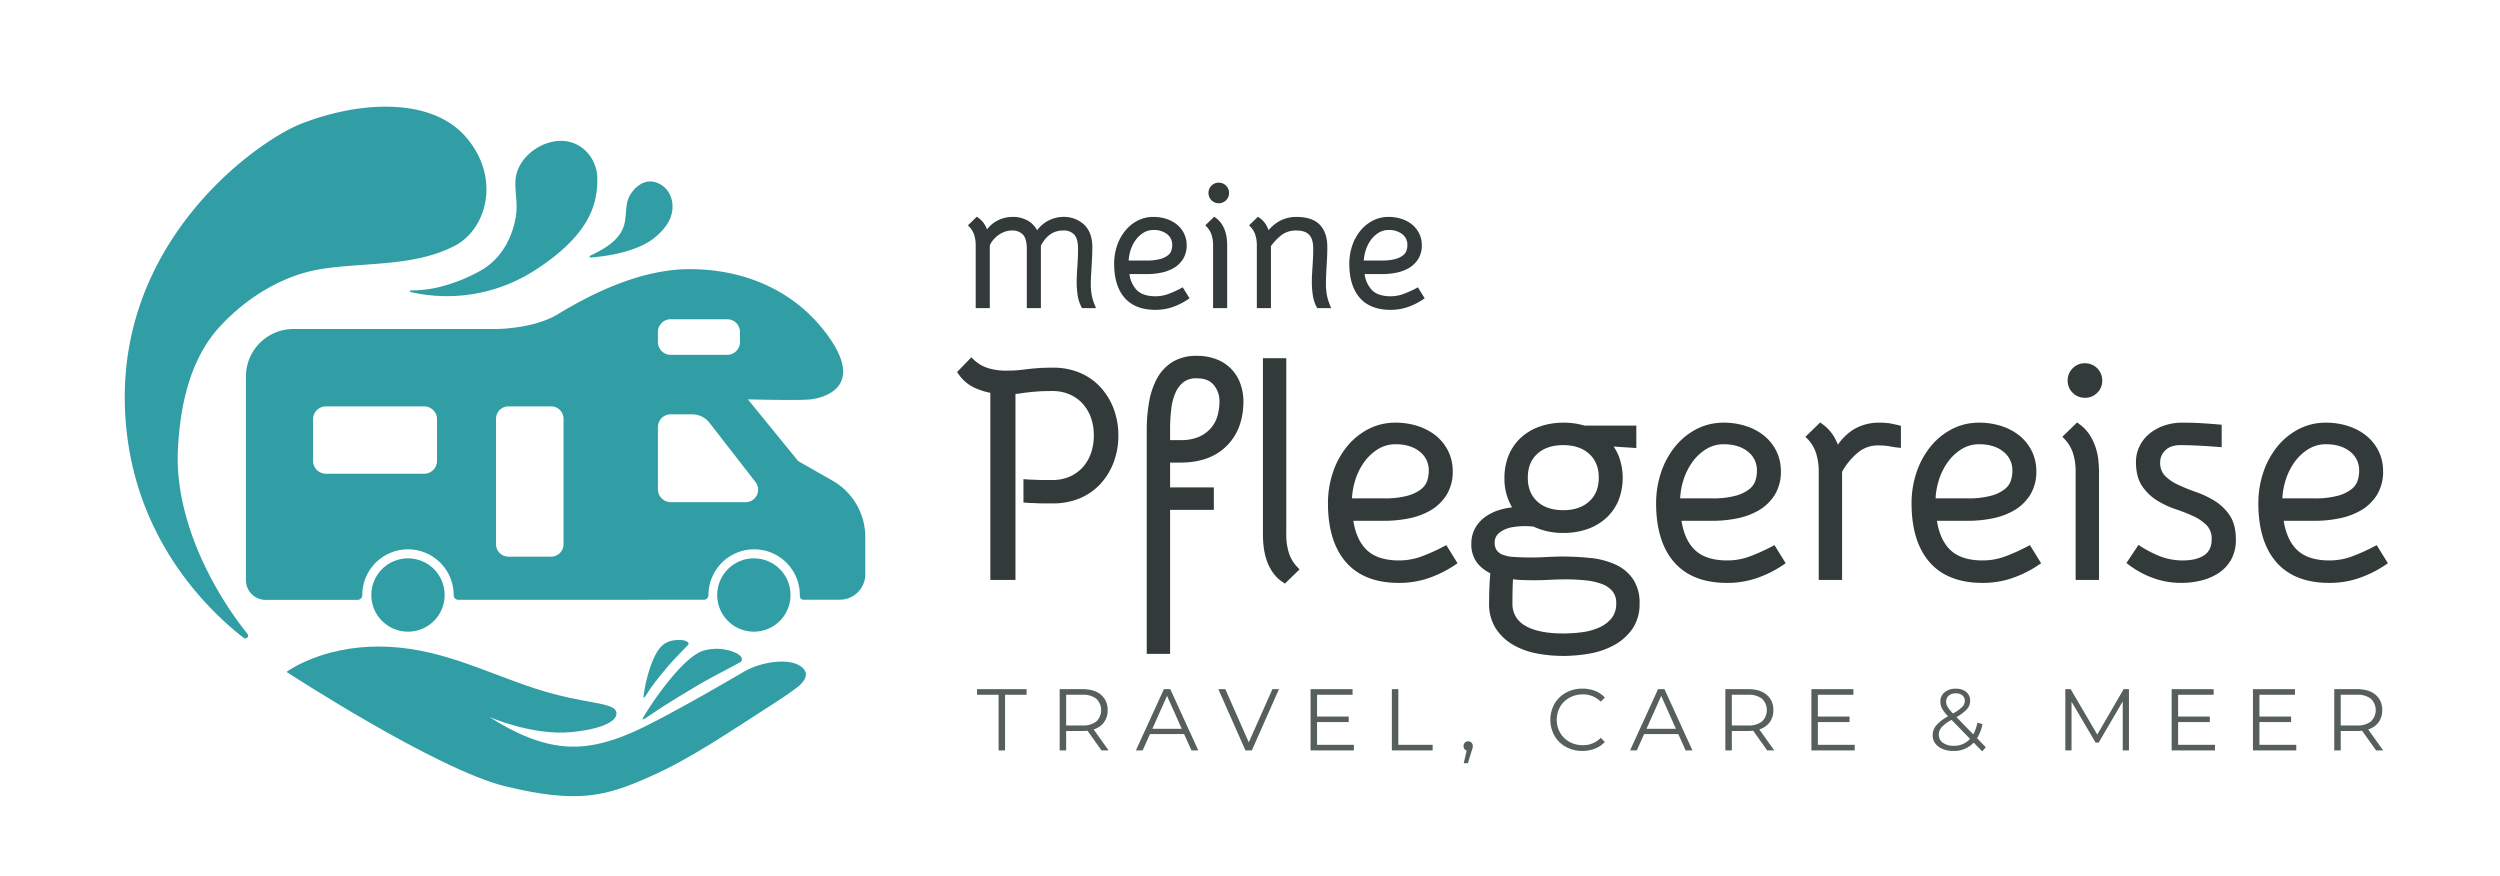 <svg xmlns="http://www.w3.org/2000/svg" viewBox="0 0 1057.018 370.248"><g id="Layer_5" data-name="Layer 5"><path d="M465.33,163.756a25.096,25.096,0,0,0-8.703-6.116,28.475,28.475,0,0,0-11.278-2.184c-2.692,0-4.897.065-6.553.192-1.63.126-3.147.275-4.51.445q-1.978.249-3.953.433c-1.281.12-2.874.181-4.735.181a25.151,25.151,0,0,1-8.137-1.169,15.487,15.487,0,0,1-5.704-3.417l-1.076-1.025-6.032,6.214.727,1.019a16.655,16.655,0,0,0,6.66,5.618,30.237,30.237,0,0,0,6.686,2.143v79.117h10.625V166.544a19.726,19.726,0,0,0,2.246-.233c.981-.163,2.026-.306,3.107-.426q1.668-.185,4.015-.371c1.536-.121,3.641-.183,6.257-.183a18.075,18.075,0,0,1,7.159,1.379,16.129,16.129,0,0,1,5.493,3.83,17.62,17.62,0,0,1,3.568,5.877,21.911,21.911,0,0,1,1.281,7.664,22.426,22.426,0,0,1-1.283,7.733,17.479,17.479,0,0,1-3.565,5.933,16.114,16.114,0,0,1-5.493,3.83,18.079,18.079,0,0,1-7.159,1.379h-4.062c-1.251,0-2.366-.04-3.312-.12l-.126-.005c-1.127,0-2.178-.04-3.124-.12l-1.625-.137V212.46l1.375.115c1.011.085,2.126.129,3.313.13,1.016.083,2.214.125,3.562.125h4.375a28.479,28.479,0,0,0,11.279-2.184,25.091,25.091,0,0,0,8.703-6.116,28.222,28.222,0,0,0,5.546-9.105,31.846,31.846,0,0,0,1.973-11.345,31.5,31.5,0,0,0-1.973-11.22A28.265,28.265,0,0,0,465.33,163.756Z" style="fill:#333a3a"/><path d="M494.724,195.581h4.5c8.209,0,14.748-2.377,19.436-7.064s7.064-11.017,7.064-18.81a22.092,22.092,0,0,0-1.208-7.241,17.057,17.057,0,0,0-9.902-10.456,22.401,22.401,0,0,0-8.64-1.553,19.113,19.113,0,0,0-10.163,2.536,18.708,18.708,0,0,0-6.52,6.854,31.978,31.978,0,0,0-3.418,9.967,68.145,68.145,0,0,0-1.024,12.144v94.5h9.875v-60.875h18.5v-9.5h-18.5Zm11.25-35.625c3.305,0,5.664.923,7.212,2.822a10.551,10.551,0,0,1,2.413,6.928,22.195,22.195,0,0,1-.876,6.264,13.535,13.535,0,0,1-2.815,5.123,14.352,14.352,0,0,1-5.043,3.617,18.899,18.899,0,0,1-7.641,1.371h-4.5v-4.5a73.147,73.147,0,0,1,.489-8.635,23.715,23.715,0,0,1,1.816-6.936,11.514,11.514,0,0,1,3.422-4.49A8.882,8.882,0,0,1,505.974,159.956Z" style="fill:#333a3a"/><path d="M545.016,233.966a25.169,25.169,0,0,1-1.168-8.136v-74.375h-9.875v74.375a46.002,46.002,0,0,0,.323,5.426,28.196,28.196,0,0,0,1.188,5.412,20.825,20.825,0,0,0,2.491,5.119,15.841,15.841,0,0,0,4.276,4.281l1.012.693,6.196-6.015-1.025-1.076A15.485,15.485,0,0,1,545.016,233.966Z" style="fill:#333a3a"/><path d="M610.273,231.129a77.928,77.928,0,0,1-9.32,4.17,27.316,27.316,0,0,1-9.481,1.657c-6.061,0-10.69-1.537-13.759-4.567-2.82-2.784-4.674-6.877-5.522-12.183H585.222a52.873,52.873,0,0,0,10.485-1.03,29.671,29.671,0,0,0,9.215-3.428,19.725,19.725,0,0,0,6.692-6.49,18.51,18.51,0,0,0,2.607-10.052,18.833,18.833,0,0,0-1.976-8.618,19.592,19.592,0,0,0-5.278-6.493,23.847,23.847,0,0,0-7.667-4.006,30.326,30.326,0,0,0-9.205-1.383,24.71,24.71,0,0,0-11.835,2.866,28.953,28.953,0,0,0-9.028,7.578,35.033,35.033,0,0,0-5.748,10.836,40.902,40.902,0,0,0-2.013,12.845c0,10.658,2.541,19,7.553,24.794,5.065,5.86,12.618,8.832,22.447,8.832a37.993,37.993,0,0,0,13.077-2.216,47.381,47.381,0,0,0,10.521-5.297l1.181-.81-4.74-7.657ZM590.097,187.831c4.207,0,7.653,1.065,10.242,3.165a9.943,9.943,0,0,1,3.758,8.21,13.299,13.299,0,0,1-.677,4.1,7.736,7.736,0,0,1-2.534,3.498,16.121,16.121,0,0,1-5.717,2.777,36.102,36.102,0,0,1-9.948,1.125H571.634a30.385,30.385,0,0,1,1.333-7.555,26.858,26.858,0,0,1,3.845-7.815,20.303,20.303,0,0,1,5.879-5.475A13.996,13.996,0,0,1,590.097,187.831Z" style="fill:#333a3a"/><path d="M693.221,255.081a17.705,17.705,0,0,0-2.766-10.227,17.884,17.884,0,0,0-7.222-6.068,33.222,33.222,0,0,0-9.753-2.754,114.67,114.67,0,0,0-19.698-.511,112.57,112.57,0,0,1-14.116-.058,15.304,15.304,0,0,1-4.381-.959,5.441,5.441,0,0,1-2.472-1.862,5.377,5.377,0,0,1-.842-3.186,4.865,4.865,0,0,1,.979-3.182,8.283,8.283,0,0,1,2.862-2.218,14.331,14.331,0,0,1,4.131-1.242,32.301,32.301,0,0,1,4.777-.358q1.077,0,2.028.06.831.053,1.664.149a28.811,28.811,0,0,0,12.683,2.666,30.186,30.186,0,0,0,9.93-1.583,23.154,23.154,0,0,0,7.949-4.615,21.228,21.228,0,0,0,5.246-7.326,26.235,26.235,0,0,0,.268-18.783,22.569,22.569,0,0,0-2.22-4.222l9.578.631v-9.477h-21.9a28.836,28.836,0,0,0-4.133-.922,32.807,32.807,0,0,0-4.717-.328,30.187,30.187,0,0,0-9.93,1.583,23.14,23.14,0,0,0-7.948,4.614,21.053,21.053,0,0,0-5.249,7.396,24.583,24.583,0,0,0-1.873,9.781,23.415,23.415,0,0,0,3.234,12.441,28.983,28.983,0,0,0-5.036.996,20.905,20.905,0,0,0-6.261,2.97,14.785,14.785,0,0,0-4.308,4.796,13.207,13.207,0,0,0-1.629,6.547,12.784,12.784,0,0,0,2.589,8.325,15.882,15.882,0,0,0,5.431,4.223c-.122,1.295-.231,2.904-.33,4.877-.126,2.514-.19,5.146-.19,7.825a19.169,19.169,0,0,0,2.871,10.698,21.56,21.56,0,0,0,7.382,6.915,31.999,31.999,0,0,0,10.032,3.611,60.144,60.144,0,0,0,11.09,1.026,63.254,63.254,0,0,0,11.269-1.024,33.525,33.525,0,0,0,10.336-3.603,22.635,22.635,0,0,0,7.625-6.827A18.494,18.494,0,0,0,693.221,255.081Zm-9.875,0a9.707,9.707,0,0,1-1.861,6.19A14.038,14.038,0,0,1,676.34,265.22a25.237,25.237,0,0,1-7.256,2.062,61.224,61.224,0,0,1-8.113.549c-7.257,0-12.77-1.162-16.384-3.454a10.297,10.297,0,0,1-5.116-9.296c0-3.23.042-5.857.123-7.814.042-1.002.08-1.765.115-2.345,1.037.132,2.081.226,3.119.282a123.31,123.31,0,0,0,12.592-.062c2.464-.123,4.752-.185,6.8-.185a78.431,78.431,0,0,1,8.217.429,27.621,27.621,0,0,1,6.875,1.536,10.598,10.598,0,0,1,4.445,3.061A7.618,7.618,0,0,1,683.346,255.081Zm-37.375-53.125c0-4.271,1.295-7.551,3.959-10.026,2.657-2.471,6.372-3.724,11.041-3.724,4.589,0,8.286,1.255,10.986,3.731s4.014,5.753,4.014,10.02-1.313,7.544-4.014,10.02-6.397,3.731-10.986,3.731c-4.669,0-8.384-1.253-11.041-3.724C647.266,209.506,645.971,206.227,645.971,201.956Z" style="fill:#333a3a"/><path d="M749.021,231.129a77.927,77.927,0,0,1-9.32,4.17,27.317,27.317,0,0,1-9.481,1.657c-6.061,0-10.69-1.537-13.759-4.567-2.82-2.784-4.674-6.877-5.522-12.183H723.97a52.874,52.874,0,0,0,10.485-1.03,29.671,29.671,0,0,0,9.215-3.428,19.724,19.724,0,0,0,6.692-6.49,18.51,18.51,0,0,0,2.607-10.052,18.831,18.831,0,0,0-1.976-8.618,19.59,19.59,0,0,0-5.278-6.493,23.845,23.845,0,0,0-7.667-4.006,30.325,30.325,0,0,0-9.205-1.383,24.709,24.709,0,0,0-11.835,2.866,28.953,28.953,0,0,0-9.028,7.578,35.033,35.033,0,0,0-5.748,10.836,40.904,40.904,0,0,0-2.013,12.845c0,10.658,2.541,19,7.553,24.794,5.065,5.86,12.618,8.832,22.447,8.832a37.994,37.994,0,0,0,13.077-2.216,47.383,47.383,0,0,0,10.521-5.297l1.181-.81-4.74-7.657ZM728.845,187.831c4.207,0,7.653,1.065,10.242,3.165a9.943,9.943,0,0,1,3.758,8.21,13.298,13.298,0,0,1-.677,4.1,7.737,7.737,0,0,1-2.534,3.498,16.123,16.123,0,0,1-5.717,2.777,36.103,36.103,0,0,1-9.948,1.125H710.382a30.385,30.385,0,0,1,1.333-7.555,26.858,26.858,0,0,1,3.845-7.815,20.302,20.302,0,0,1,5.879-5.475A13.995,13.995,0,0,1,728.845,187.831Z" style="fill:#333a3a"/><path d="M800.331,179.25a17.646,17.646,0,0,0-2.603-.413c-.972-.087-1.942-.131-2.883-.131a20.787,20.787,0,0,0-11.436,3.051A23.236,23.236,0,0,0,777.07,188.02a23.23,23.23,0,0,0-1.552-3.252,17.858,17.858,0,0,0-4.907-5.393l-1.023-.757-6.23,6.046,1.024,1.076a15.543,15.543,0,0,1,3.418,5.704,25.223,25.223,0,0,1,1.169,8.137v45.625h9.875V199.479a28.458,28.458,0,0,1,6.803-8.22,12.997,12.997,0,0,1,8.322-2.929c1.103,0,2.132.04,3.056.119a18.947,18.947,0,0,1,2.423.356c.946.173,1.823.305,2.607.391l1.663.182v-9.346l-1.138-.283C801.893,179.579,801.122,179.408,800.331,179.25Z" style="fill:#333a3a"/><path d="M857.021,231.129a77.927,77.927,0,0,1-9.32,4.17,27.317,27.317,0,0,1-9.481,1.657c-6.061,0-10.69-1.537-13.759-4.567-2.82-2.784-4.674-6.877-5.522-12.183H831.97a52.874,52.874,0,0,0,10.485-1.03,29.671,29.671,0,0,0,9.215-3.428,19.724,19.724,0,0,0,6.692-6.49,18.51,18.51,0,0,0,2.607-10.052,18.831,18.831,0,0,0-1.976-8.618,19.59,19.59,0,0,0-5.278-6.493,23.845,23.845,0,0,0-7.667-4.006,30.325,30.325,0,0,0-9.205-1.383,24.709,24.709,0,0,0-11.835,2.866,28.953,28.953,0,0,0-9.028,7.578,35.033,35.033,0,0,0-5.748,10.836,40.904,40.904,0,0,0-2.013,12.845c0,10.658,2.541,19,7.553,24.794,5.065,5.86,12.618,8.832,22.447,8.832a37.994,37.994,0,0,0,13.077-2.216,47.383,47.383,0,0,0,10.521-5.297l1.181-.81-4.74-7.657ZM836.845,187.831c4.207,0,7.653,1.065,10.242,3.165a9.943,9.943,0,0,1,3.758,8.21,13.298,13.298,0,0,1-.677,4.1,7.737,7.737,0,0,1-2.534,3.498,16.123,16.123,0,0,1-5.717,2.777,36.103,36.103,0,0,1-9.948,1.125H818.382a30.385,30.385,0,0,1,1.333-7.555,26.858,26.858,0,0,1,3.845-7.815,20.302,20.302,0,0,1,5.879-5.475A13.995,13.995,0,0,1,836.845,187.831Z" style="fill:#333a3a"/><path d="M881.469,168.206a7.161,7.161,0,0,0,5.248-2.127,7.011,7.011,0,0,0,2.127-5.123,7.265,7.265,0,0,0-7.375-7.375,7.013,7.013,0,0,0-5.123,2.127,7.159,7.159,0,0,0-2.127,5.248,7.262,7.262,0,0,0,7.25,7.25Z" style="fill:#333a3a"/><path d="M877.594,199.581v45.625h9.875v-45.625a46.273,46.273,0,0,0-.323-5.428,25.824,25.824,0,0,0-1.261-5.443,23.048,23.048,0,0,0-2.475-5.016,17.117,17.117,0,0,0-4.174-4.32l-1.024-.755-6.229,6.045,1.024,1.076a15.543,15.543,0,0,1,3.418,5.704A25.223,25.223,0,0,1,877.594,199.581Z" style="fill:#333a3a"/><path d="M936.315,211.74a41.237,41.237,0,0,0-7.979-3.764,76.132,76.132,0,0,1-7.538-3.063,18.926,18.926,0,0,1-5.505-3.816,7.859,7.859,0,0,1-1.949-5.766,6.759,6.759,0,0,1,2.186-4.94c1.471-1.471,3.577-2.186,6.44-2.186,4.026,0,9.329.251,15.76.746l1.615.124v-9.494l-1.368-.121c-2.837-.25-5.461-.441-7.802-.566-2.35-.126-4.816-.19-7.33-.19a23.461,23.461,0,0,0-8.146,1.344,19.998,19.998,0,0,0-6.212,3.586,15.525,15.525,0,0,0-4.007,5.324,15.289,15.289,0,0,0-1.385,6.371c0,4.207.886,7.644,2.633,10.217a20.876,20.876,0,0,0,6.394,6.124,38.62,38.62,0,0,0,7.998,3.707,67.678,67.678,0,0,1,7.52,2.995,18.345,18.345,0,0,1,5.491,3.864,8.085,8.085,0,0,1,1.963,5.843,8.863,8.863,0,0,1-.887,4.171,6.787,6.787,0,0,1-2.417,2.625,12.314,12.314,0,0,1-3.846,1.555,21.027,21.027,0,0,1-4.725.524,26.396,26.396,0,0,1-10.115-1.824,46.848,46.848,0,0,1-7.688-3.931l-1.245-.815-5.1,7.65,1.105.855a38.574,38.574,0,0,0,9.753,5.339,33.976,33.976,0,0,0,12.291,2.226,35.578,35.578,0,0,0,8.353-.98,23.674,23.674,0,0,0,7.404-3.14,16.462,16.462,0,0,0,5.359-5.702,17.143,17.143,0,0,0,2.008-8.554c0-4.201-.886-7.639-2.634-10.218A20.928,20.928,0,0,0,936.315,211.74Z" style="fill:#333a3a"/><path d="M1004.881,230.477l-1.238.652a77.934,77.934,0,0,1-9.32,4.17,27.317,27.317,0,0,1-9.481,1.657c-6.061,0-10.69-1.537-13.759-4.567-2.82-2.784-4.674-6.877-5.522-12.183h13.031a52.874,52.874,0,0,0,10.485-1.03,29.671,29.671,0,0,0,9.215-3.428,19.725,19.725,0,0,0,6.692-6.49,18.51,18.51,0,0,0,2.607-10.052,18.833,18.833,0,0,0-1.976-8.618,19.591,19.591,0,0,0-5.278-6.493,23.846,23.846,0,0,0-7.667-4.006,30.326,30.326,0,0,0-9.205-1.383,24.71,24.71,0,0,0-11.835,2.866,28.955,28.955,0,0,0-9.028,7.578,35.033,35.033,0,0,0-5.748,10.836,40.902,40.902,0,0,0-2.013,12.845c0,10.658,2.541,19,7.553,24.794,5.065,5.86,12.618,8.832,22.447,8.832a37.993,37.993,0,0,0,13.077-2.216,47.378,47.378,0,0,0,10.521-5.297l1.181-.81Zm-21.414-42.646c4.207,0,7.653,1.065,10.242,3.165a9.943,9.943,0,0,1,3.758,8.21,13.296,13.296,0,0,1-.677,4.1,7.736,7.736,0,0,1-2.534,3.498,16.122,16.122,0,0,1-5.717,2.777,36.103,36.103,0,0,1-9.948,1.125H965.004a30.385,30.385,0,0,1,1.333-7.555,26.858,26.858,0,0,1,3.845-7.815,20.303,20.303,0,0,1,5.879-5.475A13.996,13.996,0,0,1,983.467,187.831Z" style="fill:#333a3a"/><path d="M411.868,99.232a14.398,14.398,0,0,1,.665,4.642V130.29h5.96V103.726a9.974,9.974,0,0,1,1.62-2.5,12.236,12.236,0,0,1,2.362-2.064,10.38,10.38,0,0,1,2.657-1.282,9.032,9.032,0,0,1,2.656-.423A6.06,6.06,0,0,1,432.493,99.19c1.088,1.172,1.641,3.159,1.641,5.907V130.29h5.96V103.835c2.316-4.29,5.383-6.377,9.368-6.377a5.96,5.96,0,0,1,4.757,1.748c1.053,1.198,1.587,3.18,1.587,5.892,0,1.65-.036,3.134-.106,4.409q-.108,1.94-.215,3.627-.109,1.701-.181,3.22c-.048,1.016-.073,2.122-.073,3.287a37.688,37.688,0,0,0,.369,4.92,15.276,15.276,0,0,0,1.621,5.199l.282.529h5.894l-.549-1.372a21.905,21.905,0,0,1-1.31-4.473,26.657,26.657,0,0,1-.346-4.371c0-1.131.036-2.272.106-3.394q.108-1.732.216-3.606t.216-4.002c.073-1.426.11-3.03.11-4.768,0-3.961-1.157-7.085-3.438-9.287a12.478,12.478,0,0,0-9.011-3.305,13.948,13.948,0,0,0-10.908,5.644,9.996,9.996,0,0,0-3.541-3.838,12.527,12.527,0,0,0-6.72-1.807,13.951,13.951,0,0,0-6.858,1.746,13.257,13.257,0,0,0-4.036,3.52,14.155,14.155,0,0,0-.796-1.692,10.003,10.003,0,0,0-2.835-3.162l-.683-.505-3.767,3.656.682.718A8.831,8.831,0,0,1,411.868,99.232Z" style="fill:#333a3a"/><path d="M496.064,129.725a27.401,27.401,0,0,0,6.09-3.067l.787-.54-2.865-4.629-.825.435a44.742,44.742,0,0,1-5.352,2.394,15.591,15.591,0,0,1-5.414.946c-3.455,0-6.089-.872-7.829-2.592a12.083,12.083,0,0,1-3.116-6.784h7.346a30.6,30.6,0,0,0,6.066-.595,17.252,17.252,0,0,0,5.35-1.991,11.5,11.5,0,0,0,3.901-3.783,10.798,10.798,0,0,0,1.523-5.863,10.979,10.979,0,0,0-1.153-5.026,11.425,11.425,0,0,0-3.077-3.785,13.899,13.899,0,0,0-4.459-2.331,17.607,17.607,0,0,0-5.343-.803,14.366,14.366,0,0,0-6.881,1.667,16.807,16.807,0,0,0-5.242,4.4,20.318,20.318,0,0,0-3.334,6.283,23.71,23.71,0,0,0-1.167,7.441c0,6.173,1.475,11.007,4.383,14.37,2.944,3.407,7.329,5.134,13.033,5.134A22.026,22.026,0,0,0,496.064,129.725Zm-8.372-32.483a8.988,8.988,0,0,1,5.814,1.792,5.6,5.6,0,0,1,2.114,4.624,7.522,7.522,0,0,1-.383,2.319,4.262,4.262,0,0,1-1.417,1.952,9.138,9.138,0,0,1-3.245,1.574,20.631,20.631,0,0,1-5.69.643h-7.684a17.353,17.353,0,0,1,.755-4.176,15.339,15.339,0,0,1,2.194-4.462,11.569,11.569,0,0,1,3.348-3.117A7.926,7.926,0,0,1,487.692,97.242Z" style="fill:#333a3a"/><path d="M515.268,85.938a4.254,4.254,0,0,0,3.119-1.266,4.17,4.17,0,0,0,1.265-3.047,4.32,4.32,0,0,0-4.384-4.384,4.171,4.171,0,0,0-3.047,1.265,4.256,4.256,0,0,0-1.265,3.119,4.319,4.319,0,0,0,4.312,4.312Z" style="fill:#333a3a"/><path d="M512.234,99.231a14.394,14.394,0,0,1,.665,4.643V130.29h5.96v-26.416a26.91,26.91,0,0,0-.187-3.144,15.03,15.03,0,0,0-.733-3.163,13.406,13.406,0,0,0-1.44-2.918,9.983,9.983,0,0,0-2.437-2.524l-.682-.503-3.767,3.656.682.718A8.829,8.829,0,0,1,512.234,99.231Z" style="fill:#333a3a"/><path d="M555.129,109.507q-.108,1.94-.216,3.628-.108,1.701-.181,3.22c-.048,1.016-.073,2.122-.073,3.287a37.688,37.688,0,0,0,.369,4.92,15.278,15.278,0,0,0,1.621,5.199l.282.529h5.894l-.549-1.372a21.851,21.851,0,0,1-1.31-4.473,26.635,26.635,0,0,1-.347-4.371c0-1.136.024-2.285.071-3.415q.071-1.72.18-3.584.108-1.873.216-4.002c.073-1.43.109-3.033.109-4.768,0-3.943-1.062-7.058-3.156-9.257-2.107-2.213-5.452-3.335-9.941-3.335a14.725,14.725,0,0,0-7.216,1.817,16.17,16.17,0,0,0-4.527,3.81,14.49,14.49,0,0,0-.838-1.893,9.6,9.6,0,0,0-2.969-3.335l-.678-.481-3.755,3.644.682.718a8.831,8.831,0,0,1,1.939,3.237,14.398,14.398,0,0,1,.665,4.642V130.29h5.96V104.058a22.398,22.398,0,0,1,4.766-4.879,10.035,10.035,0,0,1,5.97-1.721c2.441,0,4.258.6,5.4,1.782,1.152,1.194,1.736,3.165,1.736,5.857C555.235,106.748,555.2,108.232,555.129,109.507Z" style="fill:#333a3a"/><path d="M587.914,131.009a22.027,22.027,0,0,0,7.58-1.284,27.403,27.403,0,0,0,6.09-3.067l.787-.54-2.865-4.629-.825.435a44.736,44.736,0,0,1-5.352,2.394,15.59,15.59,0,0,1-5.414.946c-3.455,0-6.089-.872-7.829-2.592a12.083,12.083,0,0,1-3.116-6.784h7.346a30.6,30.6,0,0,0,6.066-.595,17.254,17.254,0,0,0,5.35-1.991,11.498,11.498,0,0,0,3.901-3.783,10.797,10.797,0,0,0,1.523-5.863,10.979,10.979,0,0,0-1.153-5.026,11.425,11.425,0,0,0-3.077-3.785,13.899,13.899,0,0,0-4.46-2.331,17.606,17.606,0,0,0-5.343-.803,14.366,14.366,0,0,0-6.881,1.667,16.808,16.808,0,0,0-5.242,4.4,20.32,20.32,0,0,0-3.334,6.283,23.707,23.707,0,0,0-1.167,7.441c0,6.173,1.475,11.007,4.383,14.37C577.826,129.282,582.211,131.009,587.914,131.009Zm-.792-33.768a8.987,8.987,0,0,1,5.814,1.792,5.6,5.6,0,0,1,2.114,4.624,7.522,7.522,0,0,1-.383,2.319,4.262,4.262,0,0,1-1.417,1.952,9.139,9.139,0,0,1-3.245,1.574,20.631,20.631,0,0,1-5.69.643h-7.684a17.348,17.348,0,0,1,.755-4.176,15.339,15.339,0,0,1,2.194-4.462,11.569,11.569,0,0,1,3.348-3.117A7.927,7.927,0,0,1,587.122,97.242Z" style="fill:#333a3a"/><polygon points="413.109 293.749 422.211 293.749 422.211 317.281 424.949 317.281 424.949 293.749 434.051 293.749 434.051 291.381 413.109 291.381 413.109 293.749" style="fill:#565e5e"/><path d="M466.778,305.385a8.419,8.419,0,0,0,1.536-5.124,8.062,8.062,0,0,0-2.812-6.513q-2.812-2.367-7.77-2.368h-9.694v25.9h2.738V309.067h6.956a18.713,18.713,0,0,0,2.072-.111l5.92,8.325h2.997l-6.327-8.88A8.507,8.507,0,0,0,466.778,305.385Zm-9.121,1.351h-6.882V293.749h6.882a9.018,9.018,0,0,1,5.883,1.684,6.681,6.681,0,0,1,0,9.601A8.947,8.947,0,0,1,457.657,306.736Z" style="fill:#565e5e"/><path d="M492.104,291.38l-11.84,25.9h2.849l3.108-6.919h14.43l3.108,6.919h2.886l-11.84-25.9ZM487.22,308.142l6.216-13.912,6.216,13.912Z" style="fill:#565e5e"/><polygon points="527.993 313.877 518.077 291.381 515.117 291.381 526.587 317.281 529.288 317.281 540.758 291.381 537.983 291.381 527.993 313.877" style="fill:#565e5e"/><polygon points="556.853 305.293 570.247 305.293 570.247 302.962 556.853 302.962 556.853 293.749 571.875 293.749 571.875 291.381 554.115 291.381 554.115 317.281 572.43 317.281 572.43 314.913 556.853 314.913 556.853 305.293" style="fill:#565e5e"/><polygon points="591.226 291.381 588.488 291.381 588.488 317.281 605.73 317.281 605.73 314.913 591.226 314.913 591.226 291.381" style="fill:#565e5e"/><path d="M620.751,313.433a1.873,1.873,0,0,0-1.406.573,2.12,2.12,0,0,0-.185,2.627,1.853,1.853,0,0,0,.962.685l-1.258,5.365H620.64l1.554-5.106a10.207,10.207,0,0,0,.389-1.184,4.001,4.001,0,0,0,.129-.962,1.97,1.97,0,0,0-.555-1.425A1.875,1.875,0,0,0,620.751,313.433Z" style="fill:#565e5e"/><path d="M663.56,295.007a11.261,11.261,0,0,1,5.587-1.405,10.317,10.317,0,0,1,7.659,3.07l1.739-1.738a11.048,11.048,0,0,0-4.144-2.812,14.427,14.427,0,0,0-5.328-.962,14.24,14.24,0,0,0-6.956,1.702,12.424,12.424,0,0,0-4.865,4.718,13.848,13.848,0,0,0,0,13.505A12.447,12.447,0,0,0,662.098,315.8a14.122,14.122,0,0,0,6.938,1.702,14.3,14.3,0,0,0,5.347-.98,11.197,11.197,0,0,0,4.163-2.83l-1.739-1.739a10.176,10.176,0,0,1-7.659,3.108,11.251,11.251,0,0,1-5.587-1.406,10.273,10.273,0,0,1-3.941-3.848,11.239,11.239,0,0,1,0-10.952A10.282,10.282,0,0,1,663.56,295.007Z" style="fill:#565e5e"/><path d="M701.041,291.38l-11.84,25.9H692.05l3.108-6.919h14.43l3.108,6.919h2.886l-11.84-25.9Zm-4.884,16.762,6.216-13.912,6.216,13.912Z" style="fill:#565e5e"/><path d="M748.235,305.385a8.419,8.419,0,0,0,1.536-5.124,8.062,8.062,0,0,0-2.812-6.513q-2.812-2.367-7.77-2.368H729.494v25.9h2.738V309.067h6.956a18.715,18.715,0,0,0,2.072-.111l5.92,8.325h2.997l-6.327-8.88A8.507,8.507,0,0,0,748.235,305.385Zm-9.121,1.351h-6.882V293.749h6.882a9.019,9.019,0,0,1,5.883,1.684,6.681,6.681,0,0,1,0,9.601A8.948,8.948,0,0,1,739.114,306.736Z" style="fill:#565e5e"/><polygon points="768.602 305.293 781.996 305.293 781.996 302.962 768.602 302.962 768.602 293.749 783.624 293.749 783.624 291.381 765.864 291.381 765.864 317.281 784.18 317.281 784.18 314.913 768.602 314.913 768.602 305.293" style="fill:#565e5e"/><path d="M838.199,306.181l-2.146-.666a16.532,16.532,0,0,1-1.739,4.994l-7.104-7.325a17.483,17.483,0,0,0,4.477-3.386,5.225,5.225,0,0,0,1.295-3.46,4.668,4.668,0,0,0-1.628-3.773,6.628,6.628,0,0,0-4.403-1.369,7.105,7.105,0,0,0-4.773,1.517,5,5,0,0,0-1.776,3.996,6.123,6.123,0,0,0,.703,2.868,15.344,15.344,0,0,0,2.553,3.274,17.838,17.838,0,0,0-5.032,3.885,6.516,6.516,0,0,0-1.48,4.181,5.602,5.602,0,0,0,1.11,3.423,7.217,7.217,0,0,0,3.09,2.331,11.501,11.501,0,0,0,4.495.832,11.31,11.31,0,0,0,8.658-3.515l3.589,3.7,1.517-1.739-3.7-3.811A17.278,17.278,0,0,0,838.199,306.181Zm-14.763-7.326a4.33,4.33,0,0,1-.592-2.184,3.236,3.236,0,0,1,1.091-2.553,4.406,4.406,0,0,1,3.016-.962,4.092,4.092,0,0,1,2.775.869,2.957,2.957,0,0,1,.999,2.35,3.613,3.613,0,0,1-1.073,2.517,17.906,17.906,0,0,1-3.885,2.774A15.733,15.733,0,0,1,823.436,298.855Zm2.553,16.465a7.426,7.426,0,0,1-4.532-1.276,4.013,4.013,0,0,1-1.721-3.386,4.804,4.804,0,0,1,1.165-3.145,15.725,15.725,0,0,1,4.237-3.146l7.807,8.029A8.972,8.972,0,0,1,825.989,315.32Z" style="fill:#565e5e"/><polygon points="886.742 310.584 875.494 291.381 873.237 291.381 873.237 317.281 875.864 317.281 875.864 296.672 886.039 313.988 887.334 313.988 897.509 296.561 897.509 317.281 900.136 317.281 900.136 291.381 897.879 291.381 886.742 310.584" style="fill:#565e5e"/><polygon points="920.93 305.293 934.324 305.293 934.324 302.962 920.93 302.962 920.93 293.749 935.951 293.749 935.951 291.381 918.191 291.381 918.191 317.281 936.507 317.281 936.507 314.913 920.93 314.913 920.93 305.293" style="fill:#565e5e"/><polygon points="955.302 305.293 968.696 305.293 968.696 302.962 955.302 302.962 955.302 293.749 970.324 293.749 970.324 291.381 952.564 291.381 952.564 317.281 970.879 317.281 970.879 314.913 955.302 314.913 955.302 305.293" style="fill:#565e5e"/><path d="M1005.677,305.385a8.419,8.419,0,0,0,1.536-5.124,8.062,8.062,0,0,0-2.812-6.513q-2.812-2.367-7.77-2.368h-9.694v25.9h2.738V309.067h6.956a18.716,18.716,0,0,0,2.072-.111l5.92,8.325h2.997l-6.327-8.88A8.508,8.508,0,0,0,1005.677,305.385Zm-9.121,1.351h-6.882V293.749h6.882a9.019,9.019,0,0,1,5.883,1.684,6.681,6.681,0,0,1,0,9.601A8.948,8.948,0,0,1,996.557,306.736Z" style="fill:#565e5e"/><path d="M104.627,267.988a1.181,1.181,0,0,1-1.639,1.68C88.831,258.663,60.275,231.315,54.011,186.06c-11.112-80.281,54.004-126.07,73.06-133.625,23.923-9.485,54.895-11.791,69.898,5.483,14.932,17.194,8.847,38.943-4.678,45.993-17.252,8.992-38.315,6.882-56.789,9.889-16.272,2.648-31.686,12.399-42.691,24.443-12.62,13.811-16.655,33.364-17.592,51.675C73.739,218.814,89.417,249.071,104.627,267.988Z" style="fill:#309ea4"/><circle cx="172.5" cy="251.574" r="15.507" style="fill:#309ea4"/><circle cx="318.74" cy="251.574" r="15.507" style="fill:#309ea4"/><path d="M352.015,203.237l-14.532-8.283-21.28-26.103s22.131.568,26.671,0,22.698-4.54,7.944-25.819-38.02-29.508-60.151-29.224-43.978,12.484-54.76,19.01-26.881,6.291-26.881,6.291h-84.95A20.093,20.093,0,0,0,103.984,159.2v86.117a8.318,8.318,0,0,0,8.381,8.318l38.828-.012a2.004,2.004,0,0,0,1.991-2.028v-.021a19.315,19.315,0,1,1,38.63,0l0,.021a1.991,1.991,0,0,0,1.98,2.015l103.802-.032a1.96,1.96,0,0,0,1.948-1.983v-.02A19.316,19.316,0,0,1,338.08,249.65a19.578,19.578,0,0,1,.09,2.331,1.568,1.568,0,0,0,1.578,1.583l15.416-.005a10.772,10.772,0,0,0,10.69-10.772v-15.73A27.418,27.418,0,0,0,352.015,203.237Zm-167.234-8.399a5.467,5.467,0,0,1-5.467,5.467H137.835a5.467,5.467,0,0,1-5.467-5.467V177.283a5.467,5.467,0,0,1,5.467-5.467h41.479a5.467,5.467,0,0,1,5.467,5.467Zm93.392-54.473a5.385,5.385,0,0,1,5.385-5.385h23.917a5.385,5.385,0,0,1,5.385,5.385v4.272a5.385,5.385,0,0,1-5.385,5.385H283.558a5.385,5.385,0,0,1-5.385-5.385Zm-39.905,89.729a5.263,5.263,0,0,1-5.263,5.262H214.984a5.263,5.263,0,0,1-5.263-5.262V177.078a5.263,5.263,0,0,1,5.263-5.263h18.022a5.263,5.263,0,0,1,5.263,5.263Zm76.976-17.76h-31.586a5.485,5.485,0,0,1-5.485-5.485V180.548a5.356,5.356,0,0,1,5.356-5.356h9.146a9.255,9.255,0,0,1,7.309,3.577l19.441,25.024A5.293,5.293,0,0,1,315.244,212.334Z" style="fill:#309ea4"/><path d="M271.718,303.76c-.141.243.266.475.503.326.303-.191.666-.371.828-.483,8.184-5.636,13.982-9.069,22.515-14.178,4.705-2.817,17.427-9.291,17.75-9.688,1.234-1.511-.804-2.999-2.016-3.596a19.905,19.905,0,0,0-14.014-.985C289.089,277.664,276.345,295.794,271.718,303.76Z" style="fill:#309ea4"/><path d="M272.111,294.091c-.138,1.047.216,1.168.771.269,3.174-5.139,5.447-7.676,9.197-12.264,2.151-2.632,7.915-8.411,8.874-9.473.834-.923-1.048-1.728-1.86-1.878-2.033-.376-6.103-.318-8.831,1.941C275.667,276.49,272.906,288.066,272.111,294.091Z" style="fill:#309ea4"/><path d="M121.15,284.094s63.268,41.248,92.522,48.364c31.145,7.576,42.872,4.028,61.402-4.206,17.184-7.636,32.836-18.512,48.694-28.614,4.455-2.838,8.912-5.716,13.132-8.897,2.624-1.978,6.149-5.703,1.793-8.923-5.257-3.886-17.203-1.883-24.019,2.105-10.753,6.292-21.575,12.481-32.558,18.364-12.579,6.738-26.299,13.815-40.986,13.396-12.233-.349-24.066-6.046-34.172-12.514,0,0,18.205,7.962,34.591,6.373,13.621-1.321,18.953-4.764,19.087-7.695.245-5.377-12.775-3.622-34.459-10.758S184.792,273.363,160.089,273.363,121.15,284.094,121.15,284.094Z" style="fill:#309ea4"/><path d="M173.677,122.784a.353.353,0,0,0-.087.697,68.734,68.734,0,0,0,52.481-9.158c23.502-15.138,26.549-28.154,26.488-38.826-.052-9.044-7.591-17.535-18.341-15.684-8.085,1.392-15.95,8.288-16.294,16.839-.2,4.969,1.023,9.638.213,14.698-1.46,9.131-6.158,17.89-14.282,22.691a70.094,70.094,0,0,1-16.253,6.838,49.874,49.874,0,0,1-8.241,1.607A52.228,52.228,0,0,1,173.677,122.784Z" style="fill:#309ea4"/><path d="M249.544,108.113a.403.403,0,0,0,.2.768c5.272-.4,19.276-2.039,27.088-8.43,3.682-3.012,7.03-7.042,7.467-11.958.461-5.183-2.244-10.102-7.415-11.5-4.525-1.222-8.49,1.965-10.615,5.703-2.076,3.652-1.243,8.745-2.437,12.627C261.904,101.583,255.886,105.072,249.544,108.113Z" style="fill:#309ea4"/></g></svg>